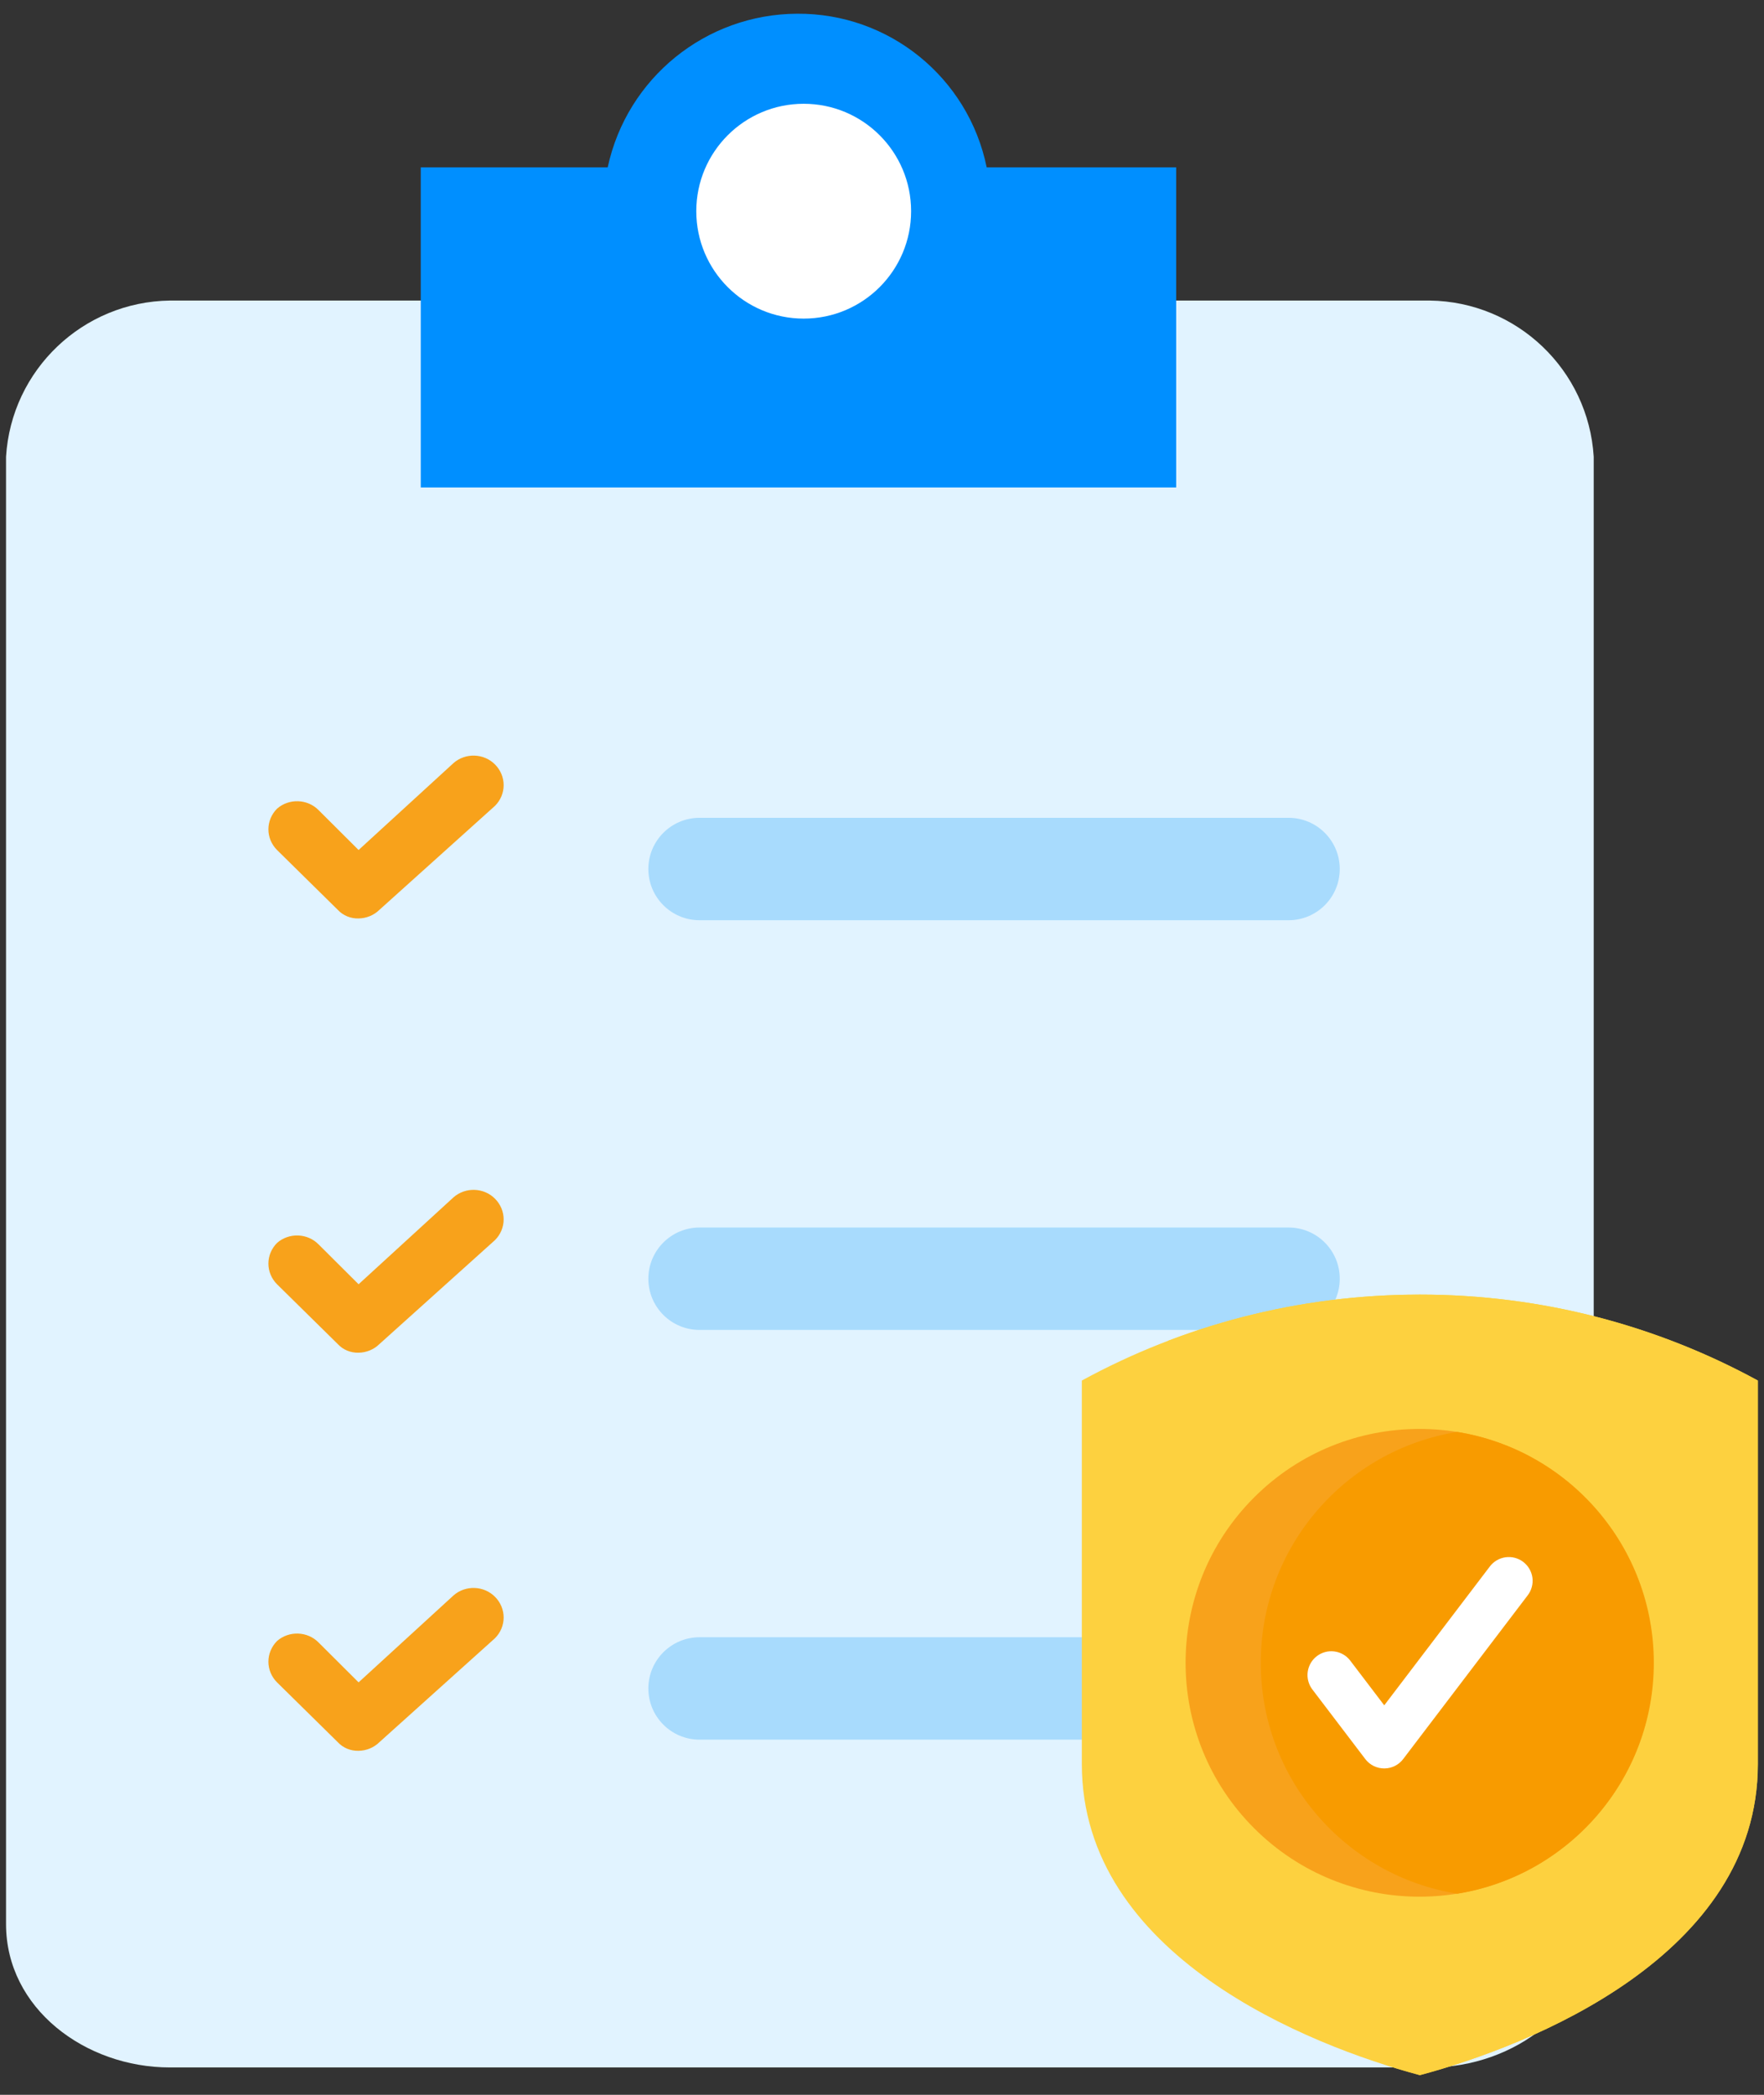 <svg width="64" height="76" viewBox="0 0 64 76" fill="none" xmlns="http://www.w3.org/2000/svg">
<rect x="0" y="0" width="64" height="76" fill="#333333" stroke="none"/>
<path d="M51.876 10.904H6.165C3.005 10.947 0.413 13.417 0.219 16.571V69.805C0.219 72.871 3.099 75.007 6.165 75.007H51.876C54.941 75.007 57.822 72.871 57.822 69.805V16.571C57.627 13.417 55.035 10.947 51.876 10.904Z" fill="#E1F3FF"/>
<path d="M46.75 48.25H25.382C24.355 48.25 23.523 47.419 23.523 46.392C23.523 45.366 24.355 44.534 25.382 44.534H46.75C47.777 44.534 48.608 45.366 48.608 46.392C48.608 47.419 47.777 48.25 46.75 48.25Z" fill="#A8DBFD"/>
<path d="M13.01 33.321C12.868 33.325 12.728 33.3 12.598 33.246C12.467 33.192 12.351 33.112 12.257 33.011L10.051 30.838C9.85 30.636 9.738 30.368 9.738 30.089C9.738 29.809 9.85 29.541 10.051 29.339C10.484 28.959 11.154 28.981 11.557 29.39L13.01 30.838L16.454 27.684C16.887 27.304 17.556 27.327 17.96 27.735C18.161 27.938 18.273 28.206 18.273 28.485C18.273 28.765 18.161 29.033 17.96 29.235L13.763 33.011C13.565 33.205 13.294 33.317 13.01 33.321Z" fill="#F8A21B"/>
<path d="M13.01 49.076C12.868 49.08 12.728 49.054 12.598 49.001C12.467 48.947 12.351 48.867 12.257 48.765L10.051 46.593C9.85 46.391 9.738 46.123 9.738 45.843C9.738 45.564 9.85 45.296 10.051 45.094C10.484 44.713 11.154 44.736 11.557 45.145L13.01 46.593L16.454 43.439C16.887 43.059 17.556 43.081 17.96 43.49C18.161 43.692 18.273 43.961 18.273 44.24C18.273 44.52 18.161 44.788 17.96 44.99L13.763 48.765C13.565 48.96 13.294 49.072 13.01 49.076Z" fill="#F8A21B"/>
<path d="M13.01 63.519C12.868 63.523 12.728 63.497 12.598 63.444C12.467 63.39 12.351 63.31 12.257 63.208L10.051 61.036C9.85 60.834 9.738 60.566 9.738 60.286C9.738 60.007 9.85 59.739 10.051 59.536C10.484 59.156 11.154 59.179 11.557 59.588L13.01 61.036L16.454 57.882C16.887 57.501 17.556 57.524 17.96 57.933C18.161 58.135 18.273 58.404 18.273 58.683C18.273 58.962 18.161 59.231 17.96 59.433L13.763 63.208C13.565 63.403 13.294 63.515 13.01 63.519Z" fill="#F8A21B"/>
<path d="M46.75 33.386H25.382C24.355 33.386 23.523 32.554 23.523 31.528C23.523 30.502 24.355 29.67 25.382 29.67H46.75C47.777 29.67 48.608 30.502 48.608 31.528C48.608 32.554 47.777 33.386 46.75 33.386Z" fill="#A8DBFD"/>
<path d="M46.75 63.115H25.382C24.355 63.115 23.523 62.283 23.523 61.257C23.523 60.231 24.355 59.399 25.382 59.399H46.75C47.777 59.399 48.608 60.231 48.608 61.257C48.608 62.283 47.777 63.115 46.75 63.115Z" fill="#A8DBFD"/>
<path d="M42.673 11.182V17.685H15.266V6.072H22.048C22.746 2.83 25.607 0.511 28.923 0.498C32.252 0.475 35.132 2.811 35.798 6.072H42.673V11.182H42.673Z" fill="#008FFF"/>
<path fill-rule="evenodd" clip-rule="evenodd" d="M51.512 75.286C47.494 74.21 39.25 70.954 39.25 64V50.086C42.893 48.098 47.07 46.968 51.512 46.968C55.954 46.968 60.132 48.098 63.775 50.086V64C63.775 70.954 55.53 74.21 51.512 75.286Z" fill="#FDD13F"/>
<path fill-rule="evenodd" clip-rule="evenodd" d="M51.516 75.286C51.13 75.182 50.746 75.07 50.365 74.95C46.527 73.027 42.398 69.665 42.398 64.274V48.637C45.231 47.559 48.304 46.968 51.516 46.968C55.957 46.968 60.135 48.098 63.778 50.086V64C63.778 70.954 55.534 74.21 51.516 75.286V75.286Z" fill="#FDD13F"/>
<path d="M57.501 66.327C60.814 63.013 60.814 57.64 57.501 54.327C54.187 51.013 48.814 51.013 45.5 54.327C42.186 57.64 42.186 63.013 45.5 66.327C48.814 69.64 54.187 69.64 57.501 66.327Z" fill="#F8A21B"/>
<path fill-rule="evenodd" clip-rule="evenodd" d="M52.872 51.95C56.914 52.599 60.002 56.102 60.002 60.327C60.002 64.552 56.914 68.055 52.872 68.704C48.83 68.055 45.742 64.552 45.742 60.327C45.742 56.102 48.83 52.599 52.872 51.95Z" fill="#F89B00"/>
<path fill-rule="evenodd" clip-rule="evenodd" d="M47.603 61.279C47.47 61.096 47.414 60.868 47.447 60.645C47.48 60.421 47.599 60.219 47.779 60.083C47.959 59.946 48.186 59.885 48.41 59.914C48.634 59.942 48.839 60.057 48.979 60.235L50.222 61.869L54.049 56.837C54.117 56.745 54.203 56.668 54.301 56.61C54.399 56.552 54.508 56.514 54.62 56.498C54.733 56.482 54.848 56.488 54.959 56.517C55.069 56.546 55.173 56.596 55.264 56.665C55.354 56.734 55.431 56.82 55.488 56.919C55.545 57.017 55.583 57.126 55.598 57.239C55.613 57.352 55.605 57.467 55.575 57.577C55.546 57.687 55.495 57.79 55.425 57.88L50.919 63.805C50.84 63.914 50.736 64.002 50.616 64.064C50.496 64.125 50.364 64.158 50.229 64.159C50.095 64.16 49.962 64.13 49.841 64.071C49.72 64.011 49.615 63.925 49.534 63.818L47.603 61.279H47.603Z" fill="white"/>
<circle cx="29.159" cy="7.662" r="3.897" fill="white"/>
</svg>
